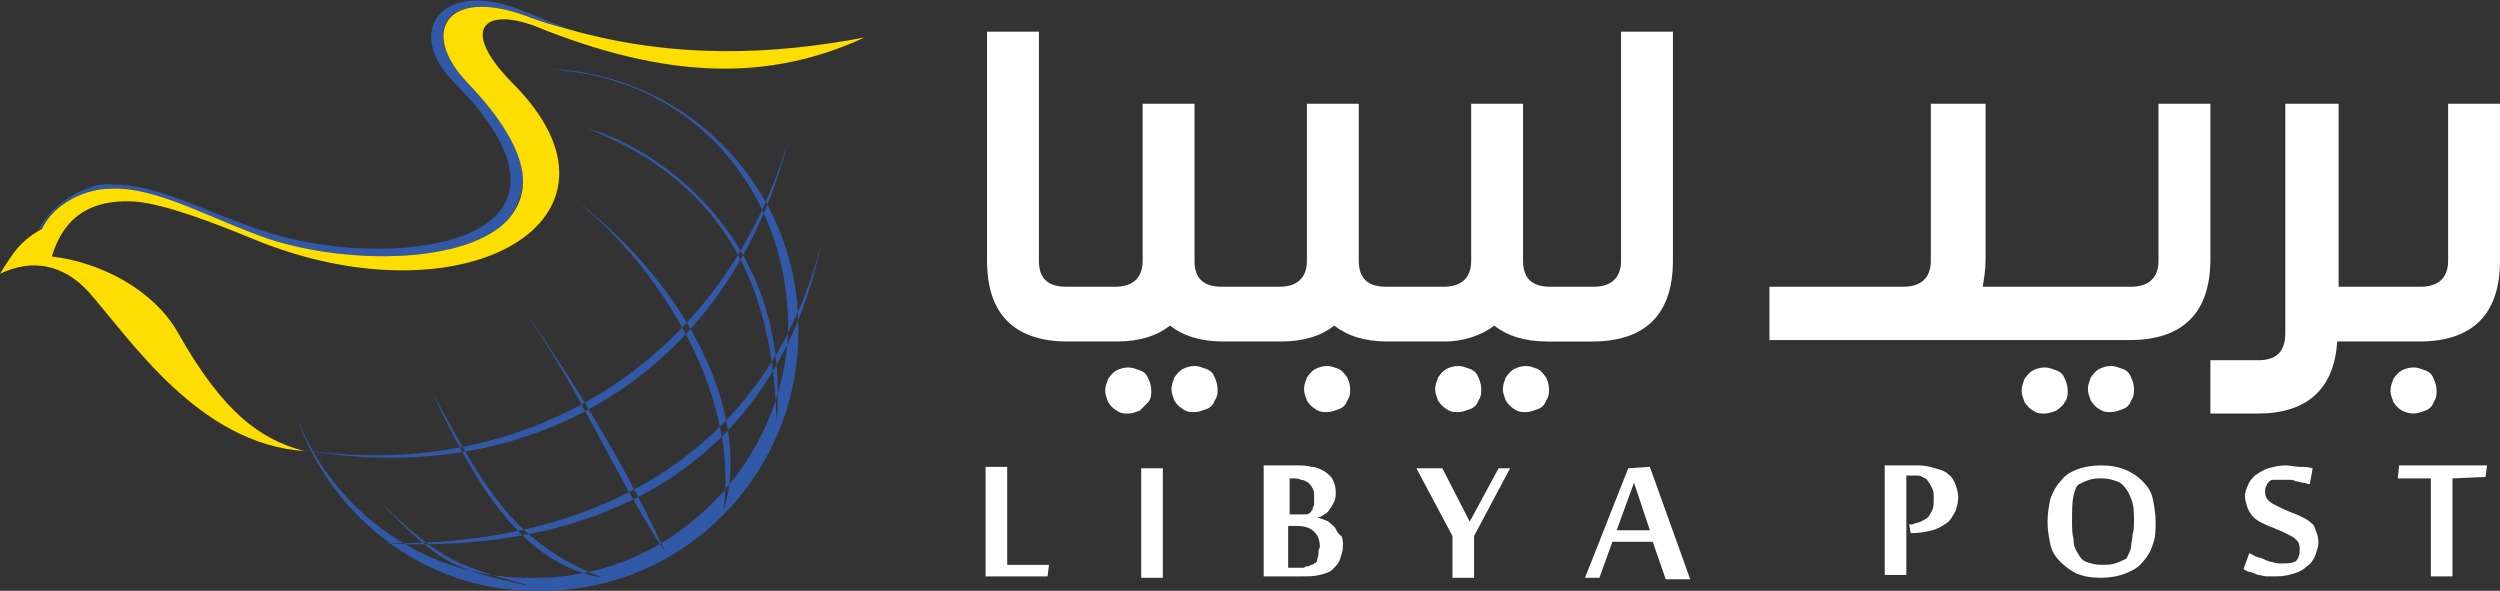 <svg id="icon-main-logo"  xmlns="http://www.w3.org/2000/svg" viewBox="0 0 173.5 41">
      <rect x="0" y="0" width="173.5" height="41" fill="#333333" stroke="none"/>
      <path fill="#ffffff" d="M102 25.6c-.3-.1-.5-.2-.8-.2-.3 0-.6.1-.8.2-.2.1-.4.3-.6.6-.1.3-.2.5-.2.8 0 .3.1.5.2.8.2.3.3.4.6.6.3.2.5.2.8.2.3 0 .5-.1.8-.2.3-.1.5-.3.6-.6.2-.3.2-.5.2-.8 0-.3-.1-.6-.2-.8-.1-.3-.3-.5-.6-.6zm67.9-18.4v10.9c0 1.2-.7 1.8-1.9 1.8h-5.7V7.2h-3.7v15.9c0 1.3-.6 1.9-1.9 1.9h-3.3v3.7h3.3c3.4 0 5.3-1.7 5.5-5h5.7c3.7 0 5.6-1.9 5.6-5.6V7.2h-3.6zm-63.2 18.4c-.3-.1-.5-.2-.8-.2-.3 0-.6.1-.8.2-.2.1-.4.3-.6.6-.1.3-.2.5-.2.8 0 .3.1.5.2.8.2.3.3.4.6.6.3.2.5.2.8.2.3 0 .5-.1.8-.2.3-.1.5-.3.6-.6.2-.3.2-.5.2-.8 0-.3-.1-.6-.2-.8-.2-.3-.4-.5-.6-.6zm-23 0c-.3-.1-.5-.2-.8-.2-.3 0-.6.1-.8.2-.2.1-.4.3-.6.6-.1.3-.2.5-.2.8 0 .3.1.5.2.8.2.3.3.4.6.6.3.2.5.2.8.2.3 0 .5-.1.8-.2.3-.1.5-.3.6-.6.2-.3.2-.5.2-.8 0-.3-.1-.6-.2-.8-.1-.3-.3-.5-.6-.6zm20-3c.9.7 2.1 1.1 3.7 1.1h3.1c3.7 0 5.6-1.9 5.6-5.6V2.2h-3.6v15.9c0 1.2-.7 1.8-1.9 1.8h-3c-1.3 0-1.9-.6-1.9-1.8V7.2h-3.6v10.9c0 1.2-.7 1.8-1.9 1.8h-4c-1.3 0-1.9-.6-1.9-1.8V7.2h-3.6v10.9c0 1.2-.7 1.8-1.9 1.8h-4c-1.3 0-1.9-.6-1.9-1.8V7.2h-3.6v10.9c0 1.2-.7 1.8-1.9 1.8H74c-1.3 0-1.9-.6-1.9-1.8V2.2h-3.6v15.9c0 3.7 1.9 5.6 5.6 5.6h3.4c1.6 0 2.8-.4 3.7-1.1.9.7 2.1 1.1 3.7 1.1h4c1.6 0 2.8-.4 3.7-1.1.9.7 2.1 1.1 3.7 1.1h4c1.2 0 2.5-.4 3.4-1.1zm-10.8 3c-.3-.1-.5-.2-.8-.2-.3 0-.6.1-.8.2-.2.1-.4.3-.6.6-.1.3-.2.5-.2.8 0 .3.1.5.2.8.2.3.3.4.6.6.3.2.5.2.8.2.3 0 .5-.1.8-.2.3-.1.5-.3.6-.6.2-.3.2-.5.2-.8 0-.3-.1-.6-.2-.8-.2-.3-.4-.5-.6-.6zm50.4 2.3c.2-.3.2-.5.2-.8 0-.3-.1-.6-.2-.8-.1-.3-.3-.5-.6-.6-.3-.1-.5-.2-.8-.2-.3 0-.6.1-.8.2-.2.1-.4.3-.6.6-.1.3-.2.5-.2.8 0 .3.1.5.2.8.2.3.3.4.6.6.3.2.5.2.8.2.3 0 .5-.1.8-.2.3-.2.5-.4.6-.6zm24.2.8c.3 0 .5-.1.8-.2.3-.1.5-.3.6-.6.2-.3.2-.5.2-.8 0-.3-.1-.6-.2-.8-.1-.3-.3-.5-.6-.6-.3-.1-.5-.2-.8-.2-.3 0-.6.1-.8.2-.2.1-.4.3-.6.6-.1.3-.2.5-.2.8 0 .3.1.5.2.8.2.3.3.4.6.6.2.1.5.2.8.2zm-21.8-.3c.3.2.5.2.8.2.3 0 .5-.1.8-.2.3-.1.5-.3.6-.6.2-.3.2-.5.2-.8 0-.3-.1-.6-.2-.8-.1-.3-.3-.5-.6-.6-.3-.1-.5-.2-.8-.2-.3 0-.6.1-.8.2-.2.1-.4.3-.6.6-.1.3-.2.5-.2.8 0 .3.1.5.2.8.2.3.4.5.6.6zm7.7-21.2h-3.6v10.9c0 1.2-.7 1.8-1.9 1.8h-10.3c.1-.6.2-1.2.2-1.9V7.2H134v10.9c0 1.2-.7 1.8-1.9 1.8h-9.3v3.7h25c3.7 0 5.6-1.9 5.6-5.6V7.2zM79.7 27.9c.2-.3.2-.5.2-.8 0-.3-.1-.6-.2-.8-.1-.3-.3-.5-.6-.6-.3-.1-.5-.2-.8-.2-.3 0-.6.1-.8.2-.2.1-.4.3-.6.6-.1.3-.2.5-.2.8 0 .3.1.5.2.8.2.3.3.4.6.6.3.2.5.2.8.2.3 0 .5-.1.8-.2l.6-.6zm-9.8 4.5h-1.5V40h4.3l.1-.8h-2.9v-6.8zm9.3 7.7h1.5v-7.6h-1.5v7.6zm13.5-3.4c-.1-.2-.3-.3-.5-.5-.2-.1-.5-.2-.8-.3.2 0 .4-.1.5-.2.2-.1.3-.2.4-.4.1-.1.2-.3.3-.5.1-.2.1-.4.1-.7 0-.3-.1-.6-.2-.8-.1-.2-.3-.4-.6-.6-.2-.1-.5-.3-.9-.3-.3-.1-.7-.1-1.1-.1h-2.2V40h2.6c.5 0 .9 0 1.3-.1s.7-.2.9-.4c.2-.2.4-.4.5-.7.1-.3.2-.6.2-.9 0-.2 0-.5-.1-.7-.2-.1-.3-.3-.4-.5zm-3.4-3.5h.4c.2 0 .4 0 .6.1.2 0 .3.1.5.2.1.1.2.2.3.4.1.2.1.3.1.6v.5c0 .1-.1.2-.1.3 0 .1-.1.1-.1.2l-.1.1c-.1.1-.2.1-.4.1h-1v-2.5zm2.2 5.3c0 .1-.1.3-.1.4 0 .1-.1.2-.2.2-.1.1-.1.1-.2.1s-.1.1-.2.1-.2 0-.3.1h-1.1v-2.9h.5c.6 0 1 .1 1.3.4.3.3.4.6.4 1.1-.1.1-.1.3-.1.5zm10.5-2.3l-1.9-3.7h-1.8l2.5 4.7v2.9h1.5v-2.9l2.5-4.7h-.8l-2 3.7zm11-3.7l-3 7.6h1l.9-2.5h2.8l.9 2.6h1.7l-2.8-7.8-1.5.1zm-.8 4.3l1.2-3.3 1.1 3.3h-2.3zm23-3.9c-.2-.2-.5-.3-.9-.4-.3-.1-.7-.2-1.2-.2h-2.3v7.6h1.5V33h.6c.2 0 .4 0 .5.1.2.1.3.1.4.3.1.1.2.3.3.5.1.2.1.4.1.7 0 .3 0 .6-.1.8-.1.2-.2.4-.3.5-.1.1-.3.2-.5.3-.2.1-.4.1-.6.2h-.2l.1.6h.1c.5 0 1-.1 1.4-.2.4-.1.7-.3 1-.5.3-.2.4-.5.6-.8.1-.3.2-.6.2-1 0-.3-.1-.6-.2-.9-.1-.2-.2-.5-.5-.7zm13.5.5c-.3-.3-.7-.6-1.2-.8-.5-.2-1-.3-1.7-.3-.6 0-1.2.1-1.7.3-.5.2-.8.4-1.1.8-.3.3-.5.7-.7 1.2-.1.5-.2 1-.2 1.6 0 .6.1 1.1.2 1.6s.4.9.7 1.2c.3.3.7.6 1.1.8.5.2 1 .3 1.7.3.6 0 1.2-.1 1.7-.3.5-.2.9-.4 1.2-.8.3-.3.6-.8.7-1.2.2-.5.2-1 .2-1.6 0-.6-.1-1.1-.2-1.6s-.4-.9-.7-1.2zm-.7 3.7c0 .3-.1.6-.1.8 0 .2-.1.4-.2.6-.1.2-.1.3-.2.3-.2.1-.4.2-.7.3-.3.1-.6.1-1 .1s-.7-.1-1-.2c-.3-.1-.5-.4-.6-.6-.2-.3-.3-.6-.3-1-.1-.4-.1-.8-.1-1.2 0-.7 0-1.3.1-1.8.1-.4.2-.7.4-.8.2-.1.4-.2.7-.3.3-.1.6-.1.9-.1.4 0 .7.1 1 .2.3.1.5.3.7.6.2.3.3.6.4.9.1.4.1.8.1 1.3 0 .3 0 .6-.1.9zm12.4-.8c-.2-.2-.4-.3-.6-.4-.2-.1-.4-.2-.7-.3-.2-.1-.5-.2-.7-.3l-.6-.3c-.2-.1-.3-.2-.4-.3-.1-.1-.2-.3-.2-.5s0-.4.1-.5c0-.1.1-.2.2-.3.1-.1.2-.1.4-.1h.9c.2 0 .4 0 .5.1.2 0 .4.1.5.1.2 0 .3.1.5.1l.2-1.1c-.3-.1-.6-.1-.9-.1-.3 0-.7-.1-1-.1-.4 0-.8.1-1.2.2-.3.1-.6.3-.9.5-.2.2-.4.4-.5.7-.1.2-.2.5-.2.7 0 .3.1.6.2.9.1.2.2.4.4.6.2.2.4.3.6.4.2.1.4.2.7.3.2.1.5.2.7.3l.6.3c.2.1.3.2.4.3.1.1.2.3.2.5 0 .3 0 .5-.1.7-.1.2-.2.3-.3.3-.2.1-.5.1-.9.1-.2 0-.4 0-.6-.1-.2 0-.4-.1-.6-.2-.2-.1-.4-.1-.6-.2-.2-.1-.3-.2-.4-.2l-.4 1.1c.2.1.3.2.5.2.2.1.3.1.5.2.2 0 .4.1.6.1h.7c.5 0 .9-.1 1.2-.2.4-.1.7-.3.9-.5.3-.2.5-.5.6-.8.1-.3.2-.6.2-.8 0-.4-.1-.7-.2-.9 0-.1-.1-.4-.3-.5zm6-3.1h2.3V40h1.5v-6.8l2.3-.1.1-.8h-6.1l-.1.9z"></path><path d="M36.3 12.6c-.1.9-.5 1.8-1 2.6.6-.7 1-1.6 1-2.6z" fill="none"></path><path fill="#3259A8" d="M7.6 13.1c3.2-.2 7 2.2 11.1 3.5 5.6 1.8 13.8 1.7 16.6-1.4.6-.8.9-1.6 1-2.6 0-1.8-1.1-4.1-3.9-6.9C29 2.1 31-.9 36.5 1.1c1.1.4 2.2.7 3.2 1-1.3-.5-2.5-1-3.8-1.5-5.4-2-7.8 1.7-4.4 5.1C43 17.3 26.5 19 17.9 15.9c-4.1-1.4-7-3.1-10.1-3.1-1.6-.2-4.1 1.2-5.1 3.1.1 0 .1-.1.2-.1.9-1.8 3.2-2.7 4.7-2.7z"></path><path fill="#FEDD00" d="M37.1 1.8c9.1 3.7 16.2 3.9 22.9.8-6.3 1.2-13.1 1.5-20.3-.5-1.1-.3-2.2-.6-3.2-1-5.5-2-7.4 1.1-4.1 4.6 2.8 2.9 3.9 5.2 3.9 6.9 0 1-.4 1.9-1 2.6-2.8 3.1-11 3.2-16.6 1.4-4.1-1.4-7.9-3.7-11.1-3.5-1.5 0-3.8.9-4.7 2.8-.1 0-.1.1-.2.1-1.3.8-1.7 1.4-2.7 3 2.3-1.1 4.4-.6 6.1 1.2 3 3.4 7.7 10.6 15 11.1-3-.8-5.6-2.6-8.8-8.3-1.7-2.9-5.3-4.8-8.7-5.2.6-2 2-4.1 5.9-3.8 2 .2 5.2 1.4 8.1 2.6 14.6 6 27.5-1.4 17.9-10.9C31.9 2 33.6.5 37.1 1.8z"></path><path fill-rule="evenodd" clip-rule="evenodd" fill="#3259A8" d="M53.9 29.3C55 15.8 44.7 9.9 40.7 8.9c11.4 4.4 13 13.7 13.2 20.4zM41.8 40.1c-5.1-.9-8.4-5.5-11.8-12.9 3.8 7.1 5.8 10.5 11.8 12.9zm8.4-4.6c2-6.2-2-15.6-11-22.2 6.1 4.5 12.2 13.7 11 22.2zM39 4.9c8.9.8 15.5 8 15.7 17.5 0 9.4-7.8 17.7-17.5 17.7-7.5.2-14-4.5-16.6-11.1 2.5 7.1 9.2 12.2 17 12 10 0 18-8.3 17.8-18.3 0-9.5-7.5-17.4-17-17.9h.6zM36.9 40.7c-5.4-1.2-6.3-1.4-10.8-6.2 4.6 4.7 6 4.8 10.8 6.2zm9.3-2.3c-2.3-5.1-6-11.5-10.4-17.7 4.6 6.5 6.3 11.3 10.4 17.7zM20.9 31.2C36.3 34 50.4 26.4 54.7 9.8c-4.8 16-18.9 23.7-33.8 21.4zM26.3 37.7c16.1.9 27.6-6 30.7-20.8C53.4 31 41.9 38 26.3 37.7z"></path>
    </svg>